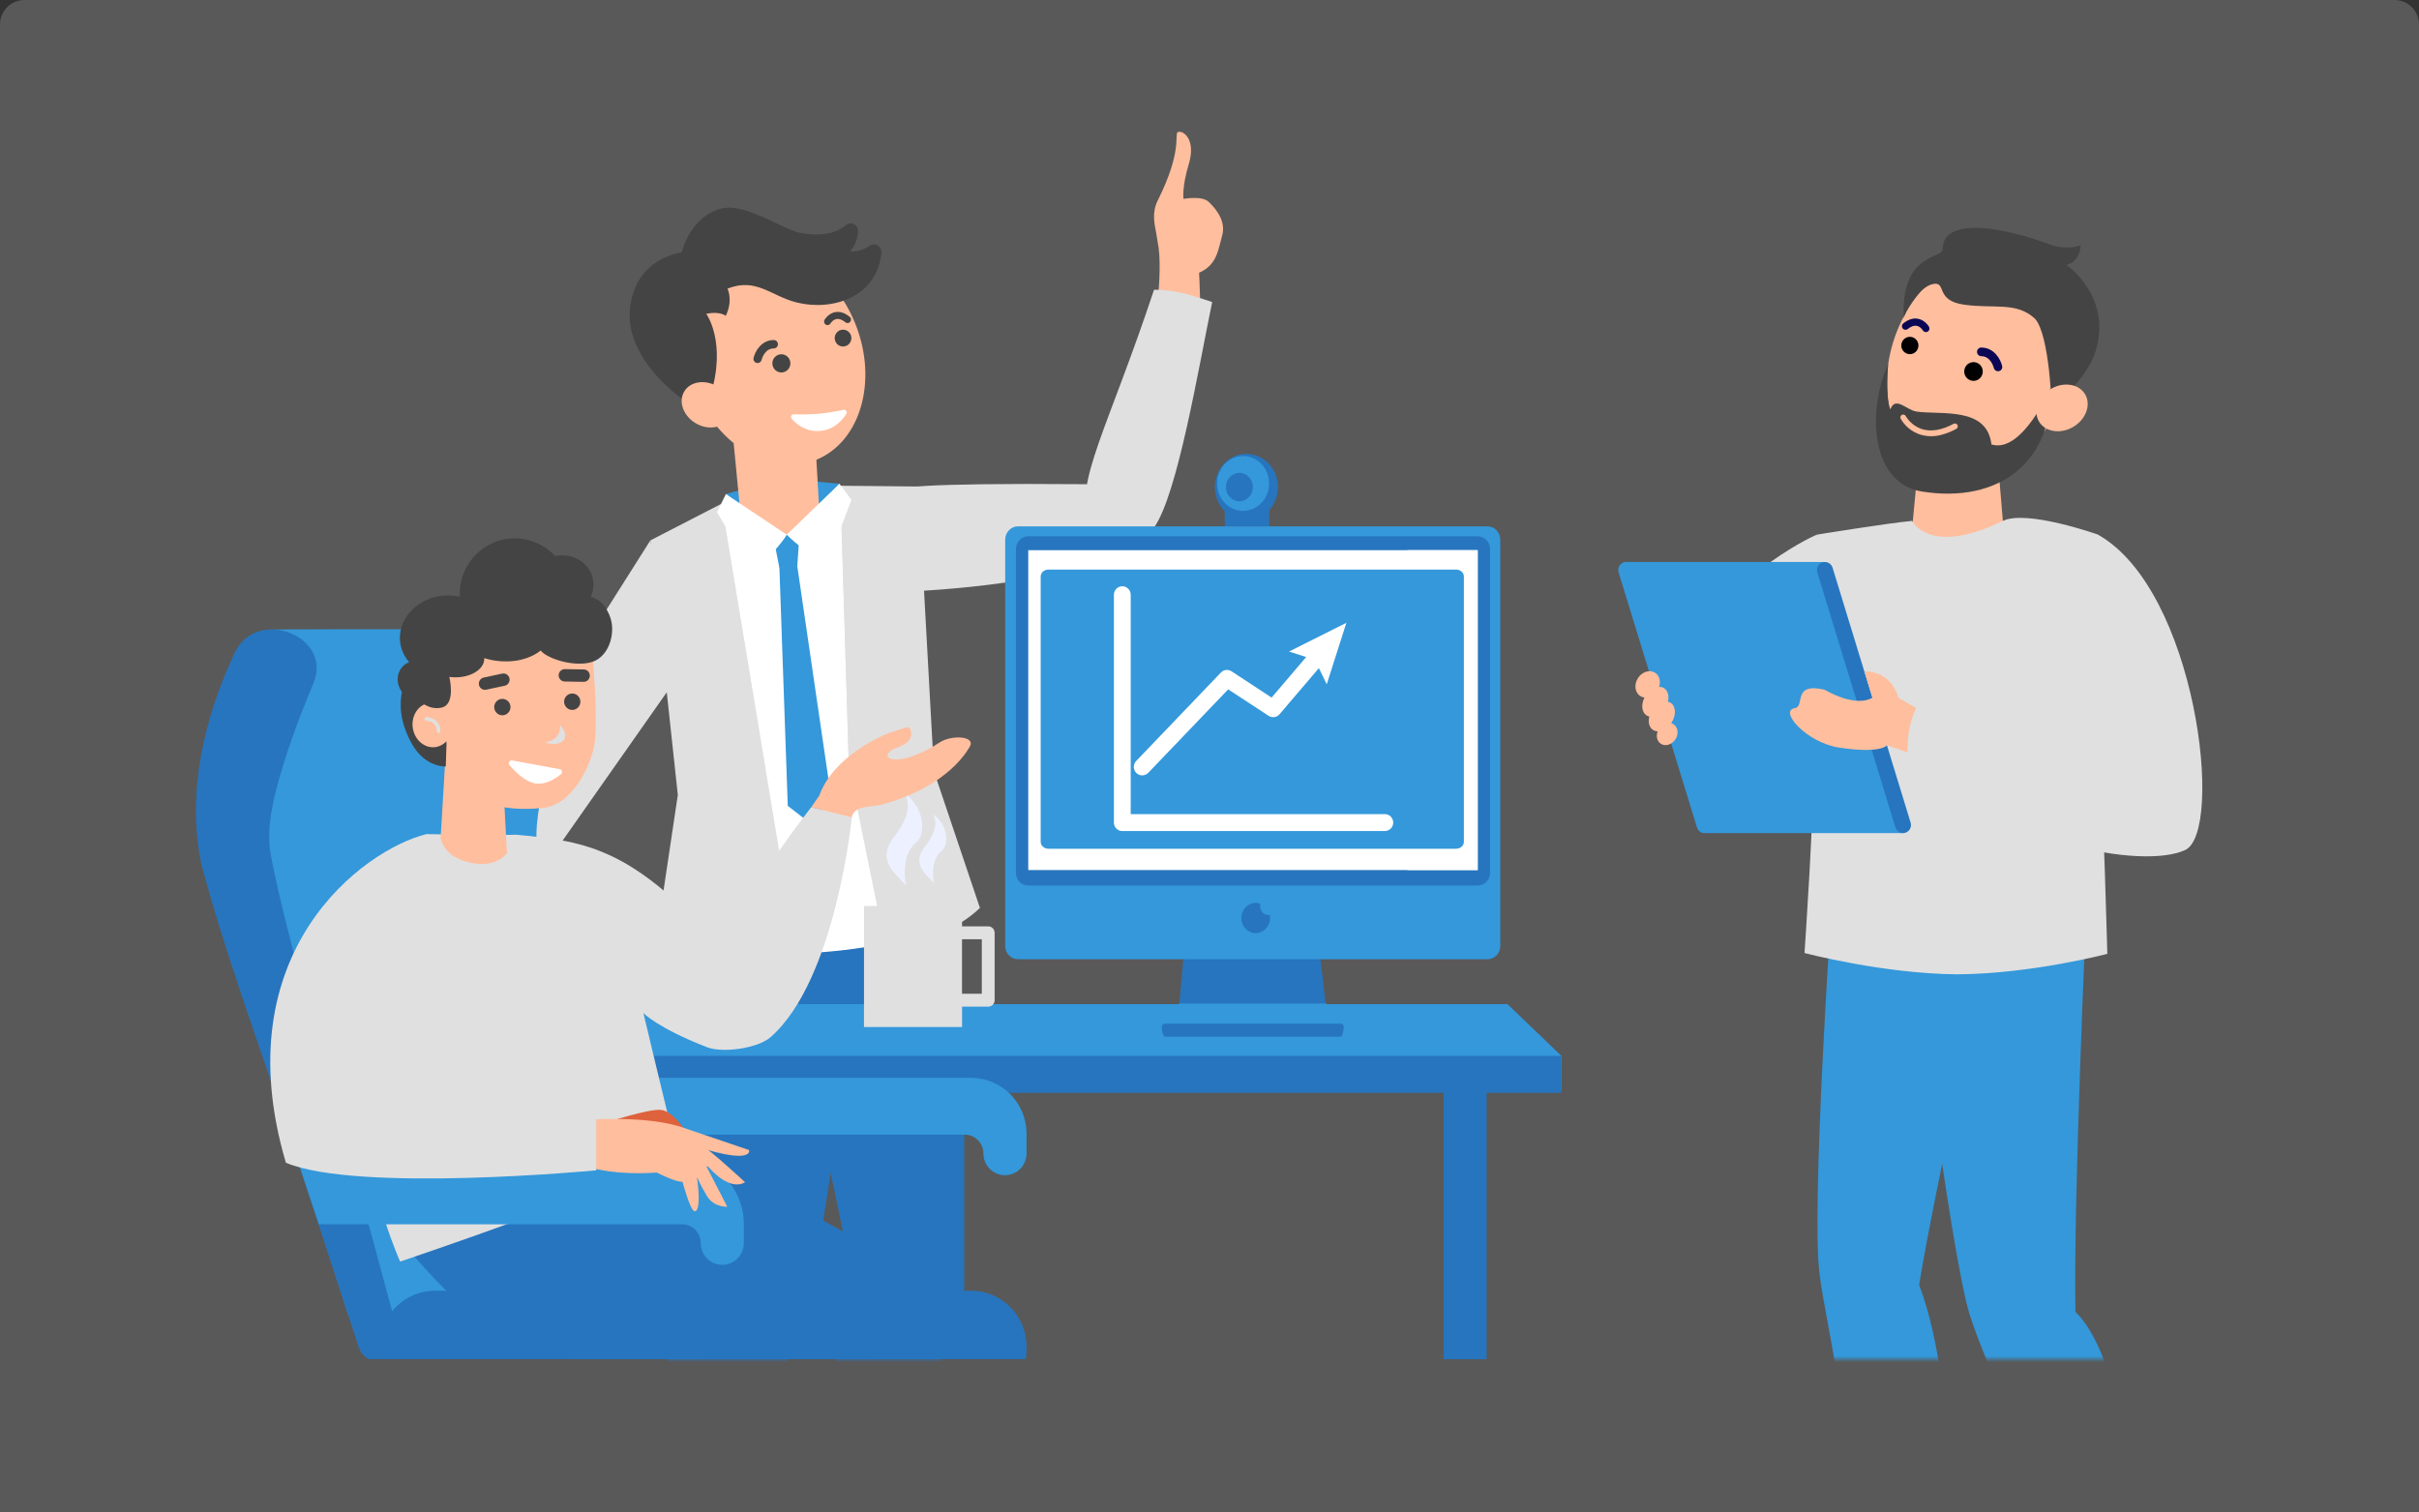 <svg width="395" height="247" viewBox="0 0 395 247" fill="none" xmlns="http://www.w3.org/2000/svg">
<rect x="0" y="0" width="395" height="247" fill="#333333" stroke="none"/>
<path d="M0 4C0 1.791 1.791 0 4 0H391C393.209 0 395 1.791 395 4V247H0V4Z" fill="#E0E0E0" fill-opacity="0.22"/>
<mask id="mask0_4298_204572" style="mask-type:luminance" maskUnits="userSpaceOnUse" x="35" y="12" width="328" height="210">
<path d="M362.001 12H35.855V222H362.001V12Z" fill="white"/>
</mask>
<g mask="url(#mask0_4298_204572)">
<path d="M154.019 150.427C154.019 150.427 157.393 198.444 156.023 209.118C154.654 219.792 149.8 233.48 150.35 268.79C143.578 270.444 133.765 268.79 133.765 268.79C133.765 268.79 132.311 228.864 139.469 211.031C136.558 193.709 127.221 154.034 127.221 154.034L154.019 150.427Z" fill="#2775BE"/>
<path d="M141.194 151.74C141.194 151.74 134.39 205.646 131.048 215.872C127.707 226.097 121.212 234.741 115.175 269.525C108.215 269.869 99.922 268.136 99.922 268.136C99.922 268.136 102.673 225.403 113.513 215.368C113.88 197.804 111.76 152.087 111.76 152.087L141.194 151.74Z" fill="#2775BE"/>
<path d="M113.459 63.545C117.151 72.859 126.017 78.037 133.263 75.109C140.508 72.181 143.39 62.259 139.698 52.954C136.007 43.648 127.14 38.462 119.895 41.39C112.649 44.318 109.768 54.232 113.459 63.545Z" fill="#FFBE9D"/>
<path d="M136.54 56.002C136.694 56.226 136.909 56.398 137.16 56.498C137.411 56.598 137.685 56.621 137.948 56.563C138.212 56.506 138.452 56.37 138.639 56.175C138.826 55.979 138.952 55.732 139 55.464C139.047 55.196 139.015 54.92 138.907 54.671C138.8 54.422 138.621 54.21 138.394 54.064C138.167 53.917 137.902 53.841 137.633 53.847C137.363 53.852 137.102 53.938 136.881 54.094C136.586 54.302 136.384 54.62 136.32 54.977C136.257 55.335 136.336 55.703 136.54 56.002Z" fill="#444444"/>
<path d="M126.382 60.19C126.547 60.432 126.78 60.618 127.051 60.726C127.321 60.834 127.618 60.859 127.902 60.796C128.186 60.734 128.446 60.588 128.648 60.377C128.85 60.165 128.986 59.898 129.037 59.609C129.089 59.32 129.054 59.022 128.938 58.753C128.821 58.483 128.628 58.255 128.383 58.097C128.138 57.938 127.852 57.857 127.561 57.863C127.27 57.868 126.988 57.961 126.749 58.129C126.431 58.354 126.213 58.697 126.144 59.083C126.076 59.47 126.161 59.867 126.382 60.19Z" fill="#444444"/>
<path d="M123.704 59.297C123.856 59.296 124.003 59.244 124.123 59.149C124.242 59.053 124.326 58.921 124.362 58.771C124.379 58.699 124.835 56.916 126.347 56.91C126.528 56.91 126.701 56.837 126.828 56.708C126.956 56.58 127.028 56.405 127.028 56.223C127.028 56.04 126.956 55.866 126.828 55.737C126.701 55.608 126.528 55.536 126.347 55.536C124.282 55.546 123.285 57.446 123.05 58.455C123.01 58.633 123.041 58.819 123.137 58.973C123.233 59.127 123.385 59.237 123.561 59.278C123.607 59.29 123.655 59.296 123.704 59.297Z" fill="#444444"/>
<path d="M135.125 53.1C135.223 53.1 135.319 53.075 135.405 53.026C135.49 52.977 135.561 52.907 135.612 52.822C135.622 52.804 135.987 52.215 136.591 52.107C137.018 52.03 137.502 52.207 138.025 52.622C138.083 52.674 138.15 52.713 138.223 52.737C138.295 52.761 138.372 52.771 138.449 52.764C138.525 52.758 138.599 52.735 138.667 52.699C138.734 52.662 138.794 52.612 138.842 52.552C138.889 52.492 138.925 52.422 138.945 52.347C138.965 52.273 138.97 52.195 138.96 52.118C138.949 52.041 138.924 51.968 138.884 51.901C138.845 51.835 138.792 51.778 138.73 51.733C137.935 51.09 137.144 50.838 136.379 50.98C135.258 51.19 134.664 52.193 134.64 52.236C134.59 52.322 134.563 52.421 134.563 52.521C134.562 52.621 134.587 52.72 134.637 52.807C134.686 52.894 134.757 52.966 134.843 53.017C134.928 53.068 135.026 53.094 135.125 53.095V53.1Z" fill="#444444"/>
<path d="M116.029 64.518C118.7 55.852 115.323 51.247 115.323 51.247C117.615 50.785 118.506 51.591 118.506 51.591C119.756 48.997 118.788 47.141 118.788 47.141C123.526 45.277 125.884 48.374 130.159 49.418C136.013 50.847 143.243 48.489 143.92 41.276C143.943 41.042 143.899 40.808 143.794 40.599C143.689 40.39 143.527 40.215 143.328 40.096C143.128 39.977 142.899 39.917 142.667 39.925C142.435 39.932 142.21 40.007 142.018 40.139C141.08 40.784 139.963 41.114 138.828 41.08C138.828 41.08 140.055 39.682 140.118 37.752C140.123 37.514 140.06 37.28 139.936 37.077C139.812 36.875 139.632 36.714 139.419 36.612C139.206 36.511 138.969 36.473 138.735 36.505C138.502 36.537 138.282 36.636 138.104 36.791C136.887 37.822 134.63 38.78 130.603 38.019C127.926 37.504 121.791 33.18 117.97 34.026C114.849 34.713 112.37 37.401 111.303 41.24C111.303 41.24 103.626 42.042 102.857 50.572C102.1 58.952 111.715 65.382 111.715 65.382L116.029 64.518Z" fill="#444444"/>
<path d="M117.075 63.074C119.117 64.239 119.993 66.542 119.05 68.227C118.108 69.912 115.696 70.326 113.663 69.163C111.63 68 110.745 65.695 111.688 64.01C112.63 62.325 115.042 61.912 117.075 63.074Z" fill="#FFBE9D"/>
<path d="M138.19 67.594C138.235 67.522 138.258 67.437 138.256 67.351C138.253 67.266 138.226 67.183 138.177 67.112C138.128 67.042 138.06 66.988 137.981 66.957C137.902 66.925 137.815 66.918 137.732 66.937C136.401 67.227 135.055 67.44 133.701 67.576C132.342 67.683 130.979 67.714 129.618 67.668C129.533 67.664 129.448 67.686 129.375 67.73C129.302 67.775 129.244 67.84 129.207 67.918C129.171 67.996 129.158 68.083 129.171 68.168C129.183 68.253 129.22 68.333 129.277 68.397C130.057 69.281 131.622 70.59 133.94 70.38C136.259 70.171 137.578 68.599 138.19 67.594Z" fill="white"/>
<path d="M147.947 79.789C147.947 79.789 147.607 78.841 177.5 79.085L185.516 88.65C177.22 95.365 149.436 96.559 149.436 96.559L147.947 79.789Z" fill="#E0E0E0"/>
<path d="M137.078 79.016L127.649 78.128L118.525 80.695L128.806 91.375L137.078 79.016Z" fill="#3498DB"/>
<path d="M133.815 83.909C129.972 87.093 129.186 89.295 121.022 85.037L119.797 72.366L133.088 71.308L133.815 83.909Z" fill="#FFBE9D"/>
<path d="M116.104 85.799L118.899 84.683L118.525 80.699L126.277 86.983L128.466 87.335L130.559 86.596L137.078 79.019L137.418 83.007L139.883 83.507L148.777 84.96L149.835 134.788L153.343 151.742C141.543 155.704 128.347 156.693 115.376 154.888L115.811 137.87L106.598 89.171L116.104 85.799Z" fill="white"/>
<path d="M130.172 92.364L135.741 130.409L132.657 134.736L128.635 131.617L127.268 92.68L130.172 92.364Z" fill="#3498DB"/>
<path d="M130.502 87.877L128.466 87.334L126.391 88.248L127.268 92.76L130.189 92.495L130.502 87.877Z" fill="#3498DB"/>
<path d="M137.211 79.336L138.608 125.292L144.631 154.886C144.631 154.886 154.158 153.915 160.015 148.292L152.513 126.013L149.948 79.458L137.211 79.336Z" fill="#E0E0E0"/>
<path d="M137.211 79.336L138.599 124.675L145.535 89.928L137.211 79.336Z" fill="#E0E0E0"/>
<path d="M117.815 82.274L130.19 156.78C130.19 156.78 113.77 158.817 107.018 154.334L110.682 129.841L106.203 88.261L117.815 82.274Z" fill="#E0E0E0"/>
<path d="M117.809 82.274L125.041 125.944L112.092 92.996L117.809 82.274Z" fill="#E0E0E0"/>
<path d="M199.575 38.458C198.917 40.783 198.724 43.289 195.8 44.543C195.8 44.543 196.232 52.256 195.909 58.585C195.909 58.585 188.841 50.54 188.842 50.533C189.247 47.981 189.576 43.158 189.183 40.421C189.082 39.71 188.943 39 188.834 38.289C188.529 36.558 188.026 34.789 189.07 32.701C193.102 24.629 191.745 21.98 192.303 21.585C193.206 21.185 195.329 22.808 194.128 26.772C192.966 30.607 193.254 32.489 193.254 32.489C193.254 32.489 196.3 31.909 197.384 32.986C197.876 33.474 200.344 35.741 199.575 38.458Z" fill="#FFBE9D"/>
<path d="M197.938 49.331C193.819 47.945 191.643 47.321 188.447 47.321C180.875 70.105 175.477 78.689 177.729 85.229C179.601 90.682 185.544 90.248 188.447 86.16C192.278 80.771 195.668 60.293 197.938 49.331Z" fill="#E0E0E0"/>
<path d="M106.2 88.259L82.343 125.942L54.006 142.094L62.74 150.872L91.168 138.292L110.679 110.502L106.2 88.259Z" fill="#E0E0E0"/>
<path d="M128.465 87.331C128.465 87.331 131.974 90.909 135.202 91.824L139.017 81.638L137.076 79.015L128.465 87.331Z" fill="white"/>
<path d="M128.471 87.333C128.471 87.333 126.471 90.804 122.633 92.965L117.082 83.656L118.53 80.697L128.471 87.333Z" fill="white"/>
<path d="M319.826 71.532H319.819L313.632 71.556L312.23 86.311L319.454 90.161L327.157 86.355L325.911 71.556L319.826 71.532Z" fill="#FFBE9D"/>
<path d="M336.832 65.021C333.023 74.629 323.876 79.963 316.401 76.949C308.926 73.935 305.955 63.694 309.766 54.084C313.577 44.475 322.722 39.142 330.197 42.157C337.672 45.171 340.639 55.403 336.832 65.021Z" fill="#FFBE9D"/>
<path d="M313.013 57.233C312.855 57.463 312.633 57.64 312.376 57.743C312.118 57.845 311.836 57.868 311.565 57.808C311.294 57.749 311.047 57.609 310.855 57.408C310.663 57.207 310.534 56.953 310.485 56.677C310.436 56.402 310.469 56.118 310.58 55.862C310.69 55.606 310.874 55.389 311.107 55.237C311.34 55.087 311.612 55.009 311.889 55.014C312.166 55.019 312.435 55.107 312.663 55.267C312.814 55.373 312.943 55.508 313.042 55.664C313.141 55.82 313.209 55.994 313.242 56.177C313.274 56.359 313.271 56.547 313.232 56.728C313.193 56.909 313.118 57.081 313.013 57.233Z" fill="black"/>
<path d="M323.496 61.548C323.325 61.796 323.085 61.987 322.806 62.097C322.527 62.207 322.222 62.231 321.93 62.167C321.638 62.102 321.371 61.951 321.163 61.733C320.956 61.515 320.817 61.24 320.764 60.943C320.711 60.645 320.747 60.339 320.867 60.062C320.987 59.785 321.185 59.55 321.437 59.387C321.689 59.224 321.983 59.14 322.283 59.145C322.582 59.151 322.873 59.246 323.119 59.418C323.448 59.65 323.673 60.005 323.744 60.404C323.815 60.804 323.726 61.215 323.496 61.548Z" fill="black"/>
<path d="M315.134 59.484C313.24 60.991 310.881 62.808 310.881 62.808C310.881 62.808 310.857 65.112 313.523 66.11C312.558 65.228 311.711 64.049 312.715 62.694C313.718 61.339 315.134 59.484 315.134 59.484Z" fill="#FFBE9D"/>
<path d="M326.249 60.635C326.306 60.636 326.364 60.63 326.419 60.616C326.599 60.572 326.753 60.457 326.848 60.298C326.944 60.139 326.973 59.947 326.93 59.766C326.686 58.736 325.661 56.773 323.527 56.763C323.342 56.763 323.164 56.837 323.033 56.969C322.902 57.102 322.828 57.281 322.828 57.468C322.828 57.656 322.902 57.835 323.033 57.968C323.164 58.1 323.342 58.174 323.527 58.174C325.106 58.174 325.569 60.075 325.569 60.094C325.605 60.249 325.692 60.386 325.816 60.484C325.939 60.583 326.092 60.636 326.249 60.635Z" fill="#0B0754"/>
<path d="M314.48 54.241C314.582 54.241 314.683 54.214 314.772 54.162C314.86 54.11 314.934 54.035 314.985 53.946C315.036 53.856 315.062 53.754 315.062 53.651C315.061 53.547 315.033 53.446 314.982 53.356C314.956 53.314 314.344 52.278 313.187 52.063C312.398 51.916 311.581 52.177 310.761 52.838C310.649 52.938 310.579 53.078 310.567 53.228C310.554 53.379 310.599 53.529 310.692 53.647C310.786 53.765 310.921 53.842 311.069 53.862C311.217 53.883 311.368 53.845 311.489 53.757C312.033 53.317 312.534 53.137 312.976 53.219C313.604 53.336 313.973 53.946 313.976 53.951C314.028 54.039 314.101 54.113 314.19 54.164C314.278 54.215 314.378 54.241 314.48 54.241Z" fill="#0B0754"/>
<path d="M342.026 57.838C345.249 48.577 337.401 43.255 337.401 43.255C337.401 43.255 339.505 43.064 339.757 40.079C338.157 40.578 336.44 40.541 334.863 39.973C324.404 36.151 317.203 36.194 317.203 40.72C317.203 42.327 310.294 41.235 310.874 52.045C310.834 51.281 313.302 46.832 315.638 46.389C317.973 45.946 315.864 49.092 320.741 49.767C325.659 50.454 329.276 49.252 332.28 52.045C334.631 54.487 335.213 66.915 334.856 67.662C335.669 65.946 340.611 61.906 342.026 57.838Z" fill="#444444"/>
<path d="M308.313 59.484C308.313 59.484 307.869 65.121 308.674 66.87C309.513 64.609 311.311 67.005 313.002 67.232C317.085 67.776 324.452 66.402 325.182 72.585C330.172 74.181 334.847 63.395 334.847 63.395C335.134 75.443 326.4 82.287 313.834 80.281C305.554 78.955 304.787 67.316 308.313 59.484Z" fill="#444444"/>
<path d="M316.938 71.04C317.817 70.817 318.664 70.482 319.459 70.042C319.563 69.981 319.64 69.881 319.672 69.764C319.705 69.647 319.692 69.522 319.635 69.414C319.578 69.307 319.482 69.226 319.368 69.189C319.253 69.151 319.129 69.16 319.02 69.213C317.086 70.255 315.354 70.552 313.869 70.096C312.747 69.733 311.794 68.971 311.186 67.952C311.128 67.843 311.029 67.762 310.912 67.726C310.795 67.69 310.668 67.703 310.56 67.76C310.451 67.818 310.37 67.916 310.332 68.034C310.295 68.152 310.306 68.28 310.361 68.39C311.077 69.629 312.225 70.556 313.58 70.989C314.674 71.314 315.835 71.331 316.938 71.04Z" fill="#FFBE9D"/>
<path d="M334.964 63.48C332.863 64.67 331.943 67.046 332.909 68.782C333.876 70.518 336.361 70.96 338.464 69.768C340.566 68.576 341.485 66.202 340.52 64.466C339.556 62.73 337.069 62.288 334.964 63.48Z" fill="#FFBE9D"/>
<path d="M299.067 148.216C299.067 148.216 295.75 197.066 297.097 207.926C298.445 218.785 303.222 232.709 302.677 268.631C309.337 270.314 318.988 268.631 318.988 268.631C318.988 268.631 320.419 228.013 313.374 209.871C316.249 192.248 325.436 151.886 325.436 151.886L299.067 148.216Z" fill="#3498DB"/>
<path d="M311.68 149.551C311.68 149.551 318.379 204.391 321.659 214.794C324.939 225.197 331.332 233.99 337.269 269.377C344.114 269.72 350.489 269.377 350.489 269.377C350.489 269.377 349.565 224.491 338.904 214.282C338.543 196.421 340.627 149.903 340.627 149.903L311.68 149.551Z" fill="#3498DB"/>
<path d="M342.569 87.311C342.569 87.311 330.934 83.189 327.054 85.078C314.999 90.938 312.235 85.078 312.235 85.078C308.382 85.422 296.754 87.311 296.754 87.311C296.754 100.421 295.888 113.578 296.125 123.498C296.295 132.139 294.66 155.653 294.66 155.653C294.66 155.653 307.487 159.048 319.622 159.136C331.756 159.057 344.107 155.79 344.107 155.79C344.107 155.79 343.459 131.976 342.916 123.124C343.093 113.202 342.569 100.386 342.569 87.311Z" fill="#E0E0E0"/>
<path d="M276.057 106.796C280.86 95.229 295.111 87.871 296.739 87.311L300.044 102.16C295.876 104.656 291.924 107.503 288.229 110.669C289.071 114.804 288.93 118.859 291.302 124.089C291.302 124.089 289.243 121.221 286.708 122.918C284.238 124.568 279.696 121.2 279.696 121.2C279.696 121.2 272.39 115.632 276.057 106.796Z" fill="#E0E0E0"/>
<path d="M278.732 136.025C278.651 136.051 278.568 136.068 278.484 136.077H278.21C277.957 136.049 277.718 135.948 277.522 135.786C277.325 135.623 277.18 135.406 277.104 135.162L264.303 93.491C264.277 93.409 264.26 93.324 264.251 93.238C264.247 93.181 264.247 93.124 264.251 93.067C264.25 93.033 264.25 93 264.251 92.967C264.251 92.938 264.263 92.912 264.267 92.883C264.305 92.643 264.409 92.418 264.566 92.235C264.724 92.051 264.929 91.915 265.158 91.842C265.237 91.816 265.319 91.798 265.401 91.789C265.494 91.779 265.587 91.779 265.679 91.789H297.908L310.823 136.07H278.71L278.732 136.025Z" fill="#3498DB"/>
<path d="M297.609 91.849C297.938 91.745 298.294 91.778 298.599 91.938C298.904 92.099 299.133 92.376 299.237 92.707L311.959 134.27L311.987 134.368C312.089 134.699 312.056 135.057 311.897 135.364C311.737 135.671 311.464 135.902 311.137 136.006C310.808 136.11 310.452 136.077 310.147 135.916C309.842 135.755 309.613 135.479 309.509 135.148L296.75 93.485C296.65 93.153 296.684 92.794 296.845 92.488C297.006 92.181 297.281 91.951 297.609 91.849Z" fill="#2775BE"/>
<path d="M273.276 118.288C273.157 118.211 273.027 118.153 272.89 118.117L272.932 118.057C273.735 116.835 273.681 115.376 272.813 114.793C272.672 114.7 272.515 114.634 272.351 114.598C272.577 113.692 272.374 112.83 271.753 112.416C271.506 112.254 271.216 112.172 270.922 112.181C271.206 111.293 270.981 110.361 270.287 109.897C269.419 109.316 268.161 109.691 267.477 110.733C266.793 111.776 266.941 113.09 267.808 113.67C268.023 113.815 268.27 113.904 268.526 113.931C267.95 115.068 268.065 116.312 268.851 116.837C268.992 116.93 269.149 116.997 269.314 117.033C269.088 117.938 269.29 118.8 269.909 119.214C270.138 119.364 270.405 119.446 270.678 119.449C270.391 120.227 270.573 121.064 271.189 121.471C271.922 121.962 272.983 121.643 273.57 120.765C274.157 119.887 274.009 118.778 273.276 118.288Z" fill="#FFBE9D"/>
<path d="M312.899 115.656L309.961 113.939C309.961 113.939 309.148 109.732 304.431 109.631C304.97 111.397 305.749 113.939 305.749 113.939C305.749 113.939 303.427 115.759 297.924 112.644C292.539 111.422 294.84 115.391 293.055 115.67C290.423 116.091 294.976 121.313 300.351 122.112C307.307 123.142 308.133 121.71 308.133 121.71L312.067 123.098L312.899 115.656Z" fill="#FFBE9D"/>
<path d="M340.077 120.151C330.258 119.464 313.506 114.562 313.506 114.562C310.825 118.712 311.567 124.227 311.567 124.227C326.816 137.724 349.767 142.088 356.808 138.839C363.237 135.873 358.698 96.362 342.557 87.315C337.023 96.764 340.077 120.151 340.077 120.151Z" fill="#E0E0E0"/>
</g>
<path d="M246.156 164.003H79.491C79.055 164.002 78.623 164.089 78.22 164.257C77.817 164.426 77.451 164.672 77.143 164.983C76.834 165.295 76.59 165.664 76.423 166.071C76.256 166.477 76.17 166.913 76.17 167.353V178.082H254.964V172.459L246.156 164.003Z" fill="#3498DB"/>
<path d="M254.955 172.459H76.162V178.495H254.955V172.459Z" fill="#2775BE"/>
<path d="M207.243 81.621H199.994V85.97H207.243V81.621Z" fill="#2775BE"/>
<path d="M215.213 153.264H193.524L192.383 166.245H216.735L215.213 153.264Z" fill="#2775BE"/>
<path d="M219.02 168.801C219.311 168.365 219.412 167.702 219.412 167.001L216.554 163.91H192.564L189.709 167.001C189.709 167.748 189.823 168.408 190.163 168.801H219.02Z" fill="#3498DB"/>
<path d="M190.033 167.198L189.705 167.53C189.705 168.275 189.819 168.935 190.159 169.328H219.022C219.312 168.892 219.413 168.229 219.413 167.53L219.139 167.198H190.033Z" fill="#2775BE"/>
<path d="M244.982 154.487C244.994 155.054 244.783 155.602 244.394 156.012C244.006 156.422 243.473 156.659 242.911 156.672H166.21C165.648 156.659 165.115 156.422 164.726 156.012C164.338 155.602 164.127 155.054 164.139 154.487V88.155C164.139 86.953 165.066 85.969 166.21 85.969H242.911C244.054 85.969 244.982 86.948 244.982 88.155V154.487Z" fill="#3498DB"/>
<path d="M207.168 149.452C206.102 149.452 205.637 148.457 205.792 147.602C205.552 147.514 205.298 147.469 205.042 147.47C203.749 147.47 202.701 148.574 202.701 149.938C202.701 151.301 203.749 152.407 205.042 152.407C206.335 152.407 207.381 151.301 207.381 149.938C207.381 149.769 207.365 149.6 207.332 149.434C207.277 149.44 207.226 149.452 207.168 149.452Z" fill="#2775BE"/>
<path d="M208.68 79.557C208.68 82.557 206.375 84.989 203.533 84.989C200.69 84.989 198.385 82.557 198.385 79.557C198.385 76.556 200.69 74.123 203.533 74.123C206.375 74.123 208.68 76.555 208.68 79.557Z" fill="#2775BE"/>
<path d="M207.238 78.962C207.238 81.437 205.337 83.441 202.985 83.441C200.632 83.441 198.74 81.437 198.74 78.962C198.74 76.487 200.64 74.484 202.985 74.484C205.329 74.484 207.238 76.489 207.238 78.962Z" fill="#3498DB"/>
<path d="M204.575 79.553C204.575 80.835 203.59 81.875 202.375 81.875C201.161 81.875 200.176 80.835 200.176 79.553C200.176 78.27 201.161 77.232 202.375 77.232C203.59 77.232 204.575 78.271 204.575 79.553Z" fill="#2775BE"/>
<path d="M165.897 142.545C165.886 143.086 166.089 143.61 166.461 144.001C166.832 144.391 167.342 144.617 167.879 144.628H241.328C241.864 144.617 242.374 144.391 242.746 144.001C243.117 143.61 243.32 143.086 243.31 142.545V89.681C243.32 89.14 243.117 88.616 242.746 88.226C242.374 87.835 241.864 87.609 241.328 87.598H167.879C167.342 87.609 166.832 87.835 166.461 88.226C166.089 88.616 165.886 89.14 165.897 89.681V142.545Z" fill="#2775BE"/>
<path d="M241.295 89.861H167.904V142.105H241.295V89.861Z" fill="white"/>
<path d="M241.295 89.861H229.832V142.105H241.295V89.861Z" fill="white"/>
<path d="M239.037 94.154V137.497C239.037 138.119 238.467 138.624 237.767 138.624H171.204C170.503 138.624 169.934 138.119 169.934 137.497V94.154C169.934 93.532 170.503 93.027 171.204 93.027H237.767C238.467 93.027 239.037 93.53 239.037 94.154Z" fill="#3498DB"/>
<path d="M36.458 119.172C37.66 119.172 44.872 102.806 44.872 102.806C49.975 102.806 89.102 102.577 90.77 103.172C95.286 104.872 96.236 109.337 94.123 113.133C91.193 120.923 86.728 130.965 87.731 139.192C87.827 139.675 88.058 140.99 88.148 141.463C88.254 141.99 88.556 143.316 88.672 143.853C88.672 143.853 106.005 207.645 107.297 211.949C107.79 213.6 56.887 214.848 56.887 214.848C50.326 194.096 32.387 140.758 36.458 119.172Z" fill="#3498DB"/>
<path d="M63.531 221.995H60.263C59.494 221.624 58.9 220.962 58.611 220.152C58.611 220.152 47.435 185.916 47.043 184.773C42.2 170.294 36.794 155.854 32.866 141.113C30.455 129.278 33.335 117.326 38.337 106.564C42.079 98.925 54.619 104.055 51.096 111.792C48.714 117.518 46.513 123.426 44.995 129.379C44.216 132.692 43.634 135.906 44.145 139.205C44.767 142.812 45.744 146.745 46.606 150.319C50.675 166.621 55.234 182.846 59.906 199.019C60.881 202.373 62.766 209.559 64.159 214.617C64.559 216.068 64.921 217.344 65.209 218.304C65.658 219.763 64.931 221.295 63.531 221.995Z" fill="#2775BE"/>
<path d="M167.627 219.951V220.449C167.627 220.967 167.583 221.484 167.496 221.995H62.108C62.022 221.484 61.978 220.967 61.978 220.449V219.951C61.978 218.75 62.212 217.561 62.667 216.452C63.122 215.343 63.789 214.335 64.63 213.486C65.471 212.637 66.469 211.963 67.568 211.504C68.667 211.045 69.845 210.809 71.034 210.809H158.57C159.759 210.809 160.937 211.045 162.036 211.504C163.135 211.964 164.133 212.637 164.974 213.486C165.815 214.335 166.482 215.343 166.938 216.452C167.393 217.561 167.627 218.75 167.627 219.951Z" fill="#2775BE"/>
<path d="M151.74 210.91H157.445V184.409H151.74V210.91Z" fill="#2775BE"/>
<path d="M86.078 176.039H158.573C160.974 176.039 163.277 177.002 164.975 178.716C166.673 180.43 167.626 182.755 167.626 185.179V188.393C167.626 189.336 167.255 190.24 166.594 190.907C165.933 191.573 165.037 191.948 164.103 191.948C163.169 191.948 162.274 191.573 161.613 190.907C160.953 190.24 160.582 189.336 160.582 188.393C160.582 187.579 160.262 186.798 159.691 186.222C159.121 185.647 158.348 185.324 157.542 185.324H86.078V176.039Z" fill="#3498DB"/>
<path d="M161.275 221.993H125.646C121.964 220.633 117.99 219.151 114.122 217.699C112.171 216.964 110.252 216.234 108.416 215.528C103.557 213.662 99.299 211.973 96.654 210.812C95.834 210.453 95.169 210.144 94.689 209.897C88.225 206.565 77.977 193.116 77.977 193.116L116.725 189.596L118.314 190.465C124.172 193.672 144.725 204.954 154.733 210.811C158.021 212.734 160.176 214.074 160.289 214.349C160.391 214.582 160.751 217.473 161.275 221.993Z" fill="#2775BE"/>
<path d="M142.97 221.997H93.183C87.111 219.657 82.072 217.627 80.111 216.616C77.945 215.499 75.347 213.275 72.865 210.809C67.932 205.913 63.385 200.065 63.385 200.065C63.385 200.065 79.301 186.756 96.699 184.975C110.321 183.58 116.348 188.334 118.321 190.471C118.612 190.772 118.874 191.099 119.106 191.448L113.364 199.046L112.886 199.678L114.13 200.578C116.595 202.359 122.365 206.539 128.181 210.816C134.355 215.348 140.583 219.994 142.97 221.997Z" fill="#2775BE"/>
<path d="M84.301 136.337C96.143 137.405 103.354 138.712 117.763 154.714C122.329 144.701 132.463 131.839 132.463 131.839L139.098 133.453C139.098 133.453 136.498 160.062 125.829 169.4C123.74 171.229 118.018 172.041 115.438 171.037C107.315 167.871 105.06 165.457 105.06 165.457C105.06 165.457 109.449 183.88 110.644 188.448C104.009 193.019 65.339 206.058 65.339 206.058C65.339 206.058 46.956 165.627 69.616 136.231C79.49 136.45 84.301 136.337 84.301 136.337Z" fill="#E0E0E0"/>
<path d="M82.162 127.534L82.776 139.315C82.776 139.315 81.007 142.163 75.983 140.689C72.283 139.601 71.951 136.861 71.951 136.861L72.888 121.074L82.162 127.534Z" fill="#FFBE9D"/>
<path d="M70.463 105.347C70.463 105.347 61.71 111.799 67.294 121.549C69.505 125.414 72.793 125.183 72.793 125.183L72.964 119.688L70.463 105.347Z" fill="#444444"/>
<path d="M73.81 117.943C74.094 119.935 72.891 121.761 71.122 122.019C69.353 122.276 67.687 120.871 67.403 118.879C67.119 116.887 68.32 115.063 70.089 114.804C71.858 114.544 73.524 115.951 73.81 117.943Z" fill="#FFBE9D"/>
<path d="M73.756 124.899C73.756 124.899 75.1 133.385 88.675 131.954C93.593 131.439 96.57 124.822 97.081 121.493C97.848 116.501 96.259 101.301 96.259 101.301L69.299 105.143L73.756 124.899Z" fill="#FFBE9D"/>
<path d="M71.619 119.691H71.606C71.567 119.689 71.528 119.68 71.493 119.663C71.458 119.647 71.426 119.623 71.4 119.595C71.374 119.566 71.354 119.532 71.34 119.495C71.327 119.458 71.321 119.419 71.323 119.38C71.323 119.223 71.323 117.856 69.594 117.726C69.517 117.719 69.445 117.682 69.395 117.622C69.344 117.562 69.319 117.484 69.325 117.406C69.331 117.327 69.367 117.254 69.426 117.203C69.484 117.151 69.561 117.125 69.639 117.13C71.987 117.302 71.917 119.387 71.915 119.407C71.911 119.484 71.878 119.556 71.823 119.609C71.768 119.661 71.695 119.691 71.619 119.691Z" fill="#E0E0E0"/>
<path d="M95.29 111.364L92.206 111.311C92.075 111.309 91.945 111.281 91.824 111.228C91.703 111.174 91.594 111.098 91.502 111.002C91.411 110.906 91.34 110.793 91.291 110.67C91.243 110.546 91.22 110.414 91.223 110.281C91.225 110.148 91.253 110.017 91.306 109.895C91.358 109.773 91.434 109.663 91.529 109.57C91.624 109.478 91.736 109.406 91.858 109.357C91.981 109.309 92.112 109.285 92.244 109.288L95.328 109.341C95.459 109.344 95.589 109.372 95.71 109.425C95.831 109.478 95.94 109.555 96.031 109.651C96.122 109.746 96.194 109.859 96.241 109.983C96.289 110.107 96.312 110.239 96.309 110.372C96.307 110.505 96.279 110.636 96.227 110.757C96.174 110.879 96.099 110.989 96.004 111.081C95.909 111.174 95.797 111.246 95.675 111.295C95.553 111.343 95.422 111.367 95.29 111.364Z" fill="#444444"/>
<path d="M82.423 111.998L79.405 112.647C79.276 112.675 79.143 112.678 79.013 112.654C78.884 112.63 78.76 112.58 78.649 112.508C78.539 112.436 78.443 112.342 78.369 112.232C78.294 112.123 78.242 111.999 78.214 111.869C78.186 111.739 78.184 111.605 78.207 111.474C78.231 111.343 78.28 111.218 78.351 111.107C78.423 110.995 78.515 110.899 78.624 110.823C78.732 110.748 78.854 110.695 78.983 110.667L82.001 110.019C82.13 109.991 82.263 109.989 82.392 110.013C82.522 110.036 82.646 110.086 82.756 110.158C82.867 110.23 82.962 110.323 83.037 110.433C83.112 110.542 83.164 110.666 83.192 110.796C83.22 110.926 83.223 111.06 83.199 111.191C83.176 111.322 83.127 111.447 83.055 111.558C82.984 111.67 82.891 111.767 82.783 111.842C82.674 111.917 82.552 111.97 82.423 111.998Z" fill="#444444"/>
<path d="M94.771 114.61C94.771 114.875 94.694 115.134 94.548 115.354C94.402 115.575 94.194 115.746 93.952 115.848C93.709 115.949 93.442 115.975 93.185 115.924C92.927 115.872 92.691 115.744 92.505 115.556C92.32 115.369 92.194 115.13 92.142 114.87C92.091 114.61 92.118 114.341 92.219 114.096C92.319 113.851 92.49 113.642 92.708 113.495C92.927 113.348 93.183 113.27 93.446 113.27C93.62 113.27 93.793 113.305 93.954 113.372C94.115 113.44 94.261 113.538 94.384 113.663C94.507 113.787 94.604 113.935 94.671 114.097C94.737 114.26 94.772 114.434 94.771 114.61Z" fill="#444444"/>
<path d="M83.357 115.484C83.358 115.749 83.28 116.009 83.134 116.229C82.989 116.45 82.781 116.622 82.539 116.723C82.296 116.825 82.029 116.852 81.772 116.8C81.514 116.748 81.278 116.621 81.092 116.433C80.906 116.246 80.78 116.007 80.728 115.747C80.677 115.487 80.704 115.217 80.805 114.973C80.905 114.728 81.076 114.518 81.294 114.371C81.513 114.224 81.769 114.146 82.032 114.146C82.383 114.147 82.72 114.288 82.969 114.539C83.217 114.79 83.357 115.13 83.357 115.484Z" fill="#444444"/>
<path d="M91.449 118.405C91.449 118.405 91.839 120.823 88.982 121.252C91.579 122.14 93.462 120.632 91.449 118.405Z" fill="#E0E0E0"/>
<path d="M99.89 101.783C99.626 100.076 98.328 97.833 96.445 97.49C96.845 96.665 96.99 95.737 96.862 94.828C96.479 92.159 93.842 90.337 90.972 90.756C90.858 90.771 90.748 90.792 90.632 90.814C89.376 89.451 87.734 88.511 85.931 88.122C84.127 87.734 82.249 87.915 80.551 88.642C78.853 89.369 77.418 90.606 76.44 92.185C75.463 93.764 74.991 95.608 75.088 97.468C74.047 97.221 72.969 97.174 71.91 97.332C67.77 97.936 64.834 101.376 65.356 105.016C65.528 106.186 66.039 107.278 66.826 108.155C65.431 108.641 64.784 110.106 64.954 111.339C65.215 113.155 66.717 114.4 67.972 114.216C68.28 114.172 69.861 116.124 72.166 115.556C74.471 114.987 73.37 110.561 73.37 110.561C76.51 110.984 79.185 109.387 79.074 107.491C80.703 107.998 82.421 108.148 84.111 107.93C86.871 107.556 88.279 106.244 88.279 106.244C89.28 107.546 93.628 108.981 96.55 108.155C99.152 107.417 100.269 104.243 99.89 101.783Z" fill="#444444"/>
<path d="M91.396 125.63L83.626 124.203C83.534 124.186 83.438 124.198 83.352 124.238C83.266 124.279 83.195 124.344 83.147 124.427C83.1 124.51 83.079 124.605 83.088 124.7C83.096 124.795 83.133 124.885 83.194 124.958C84.108 126.044 85.734 127.684 87.408 127.957C89.082 128.23 90.719 127.175 91.605 126.444C91.673 126.388 91.723 126.313 91.75 126.229C91.777 126.145 91.78 126.055 91.758 125.969C91.736 125.884 91.69 125.806 91.626 125.746C91.562 125.686 91.482 125.646 91.396 125.63Z" fill="white"/>
<path d="M114.12 199.037H108.414V221.995H114.12V199.037Z" fill="#2775BE"/>
<path d="M48.98 190.681L112.617 189.802C117.616 189.802 121.463 194.767 121.463 199.816V203.029C121.463 203.972 121.092 204.877 120.431 205.543C119.771 206.21 118.875 206.585 117.941 206.585C117.007 206.585 116.111 206.21 115.451 205.543C114.79 204.877 114.419 203.972 114.418 203.029C114.418 202.216 114.098 201.435 113.528 200.86C112.959 200.284 112.186 199.961 111.38 199.96H52.065L48.98 190.681Z" fill="#3498DB"/>
<path d="M98.912 183.362C98.912 183.362 105.924 181.074 107.911 181.275C109.898 181.476 111.901 184.671 111.901 184.671L109.759 186.924L98.912 183.362Z" fill="#DE623C"/>
<path d="M97.356 182.814C105.715 182.52 109.635 183.532 111.455 184.142C113.275 184.751 122.312 187.839 122.312 187.839C122.312 187.839 123.028 189.928 115.718 187.874C114.966 187.662 110.814 187.463 109.837 187.133C105.475 185.668 97.356 182.814 97.356 182.814Z" fill="#FFBE9D"/>
<path d="M102.975 185.089C106.756 185.387 112.697 185.921 114.359 186.888C116.021 187.855 121.648 193.083 121.648 193.083C121.648 193.083 119.488 194.847 115.74 190.665C115.216 190.081 113.66 191.131 112.768 190.61C108.789 188.288 102.975 185.089 102.975 185.089Z" fill="#FFBE9D"/>
<path d="M94.764 190.145C94.764 190.145 98.767 192.072 107.266 191.519C110.476 193.162 111.447 193.023 111.447 193.023C111.447 193.023 112.694 197.743 113.419 197.832C114.144 197.922 114.356 195.665 113.717 191.696C113.23 188.68 110.879 186.765 107.99 185.527C105.102 184.288 97.36 182.803 97.36 182.803L94.764 190.145Z" fill="#FFBE9D"/>
<path d="M107.914 186.069C111.298 187.354 114.792 189.406 114.792 189.406L118.756 197.093C118.756 197.093 116.554 197.265 115.386 195.266C114.217 193.267 113.909 192.429 113.909 192.429L110.69 190.38L107.914 186.069Z" fill="#FFBE9D"/>
<path d="M69.625 136.235C59.372 138.774 36.513 155.471 46.681 189.909C58.435 194.844 97.366 191.153 97.366 191.153V182.524L60.873 181.1L63.805 165.987L69.625 136.235Z" fill="#E0E0E0"/>
<path d="M97.359 182.762L60.863 181.339L63.796 166.225C64.444 168.959 62.7 179.774 62.7 179.774C62.7 179.774 87.301 179.527 97.359 182.762Z" fill="#E0E0E0"/>
<path d="M161.367 151.298H157.095V147.973H141.082V167.743H157.095V164.418H161.367C161.504 164.418 161.641 164.391 161.768 164.338C161.895 164.285 162.01 164.207 162.108 164.109C162.205 164.011 162.282 163.894 162.335 163.766C162.388 163.638 162.415 163.5 162.415 163.362V152.356C162.415 152.217 162.388 152.079 162.335 151.951C162.282 151.823 162.205 151.706 162.108 151.608C162.011 151.51 161.895 151.432 161.768 151.379C161.641 151.325 161.505 151.298 161.367 151.298ZM160.319 162.304H157.087V153.412H160.319V162.304Z" fill="#E0E0E0"/>
<path d="M242.753 175.968H235.734V222.001H242.753V175.968Z" fill="#2775BE"/>
<path d="M147.951 144.626C145.749 142.28 143.162 140.254 146.02 136.635C148.024 134.098 148.885 131.483 147.735 129.669C150.429 131.282 151.647 135.883 149.528 137.674C146.891 139.902 147.951 144.626 147.951 144.626Z" fill="#EDF1FF"/>
<path d="M152.519 144.266C150.864 142.501 148.916 140.976 151.067 138.255C152.575 136.345 153.224 134.374 152.358 133.014C154.386 134.226 155.306 137.688 153.707 139.037C151.723 140.706 152.519 144.266 152.519 144.266Z" fill="#EDF1FF"/>
<path d="M144.301 131.337C142.26 131.919 139.476 131.449 139.082 133.498L132.459 131.839L133.781 129.949C136.067 123.499 144.277 120.009 145.109 119.748C147.268 119.061 148.239 118.614 148.476 118.875C148.712 119.136 149.677 120.995 146.567 122.082C142.654 123.456 146.021 126.099 153.489 121.233C155.36 120.016 159.407 120.175 158.344 121.982C157.177 123.974 153.594 128.689 144.301 131.337Z" fill="#FFBE9D"/>
<path d="M226.079 135.737H183.262C182.898 135.737 182.549 135.591 182.292 135.332C182.035 135.072 181.891 134.72 181.891 134.353V97.137C181.891 96.77 182.035 96.418 182.292 96.158C182.549 95.898 182.898 95.753 183.262 95.753C183.625 95.753 183.974 95.898 184.231 96.158C184.488 96.418 184.633 96.77 184.633 97.137V132.968H226.079C226.263 132.962 226.446 132.993 226.618 133.059C226.79 133.126 226.947 133.227 227.079 133.356C227.212 133.485 227.317 133.64 227.389 133.811C227.461 133.982 227.498 134.166 227.498 134.352C227.498 134.538 227.461 134.722 227.389 134.893C227.317 135.064 227.212 135.219 227.079 135.348C226.947 135.477 226.79 135.578 226.618 135.644C226.446 135.711 226.263 135.742 226.079 135.735V135.737Z" fill="white"/>
<path d="M186.511 126.641C186.242 126.641 185.978 126.561 185.754 126.411C185.53 126.26 185.354 126.047 185.249 125.797C185.144 125.547 185.115 125.271 185.164 125.004C185.213 124.737 185.339 124.49 185.526 124.295L199.365 109.841C199.586 109.61 199.879 109.464 200.195 109.428C200.511 109.391 200.83 109.467 201.097 109.642L207.641 113.935L214.543 105.839C214.78 105.561 215.117 105.389 215.48 105.362C215.843 105.334 216.201 105.453 216.477 105.693C216.753 105.933 216.923 106.273 216.95 106.639C216.977 107.005 216.859 107.368 216.622 107.646L208.939 116.657C208.723 116.911 208.423 117.077 208.095 117.124C207.766 117.172 207.432 117.097 207.154 116.915L200.552 112.592L187.496 126.227C187.367 126.36 187.214 126.464 187.045 126.536C186.876 126.607 186.694 126.643 186.511 126.641Z" fill="white"/>
<path d="M216.647 111.764L214.696 107.77L210.492 106.414L219.849 101.722L216.647 111.764Z" fill="white"/>
</svg>
